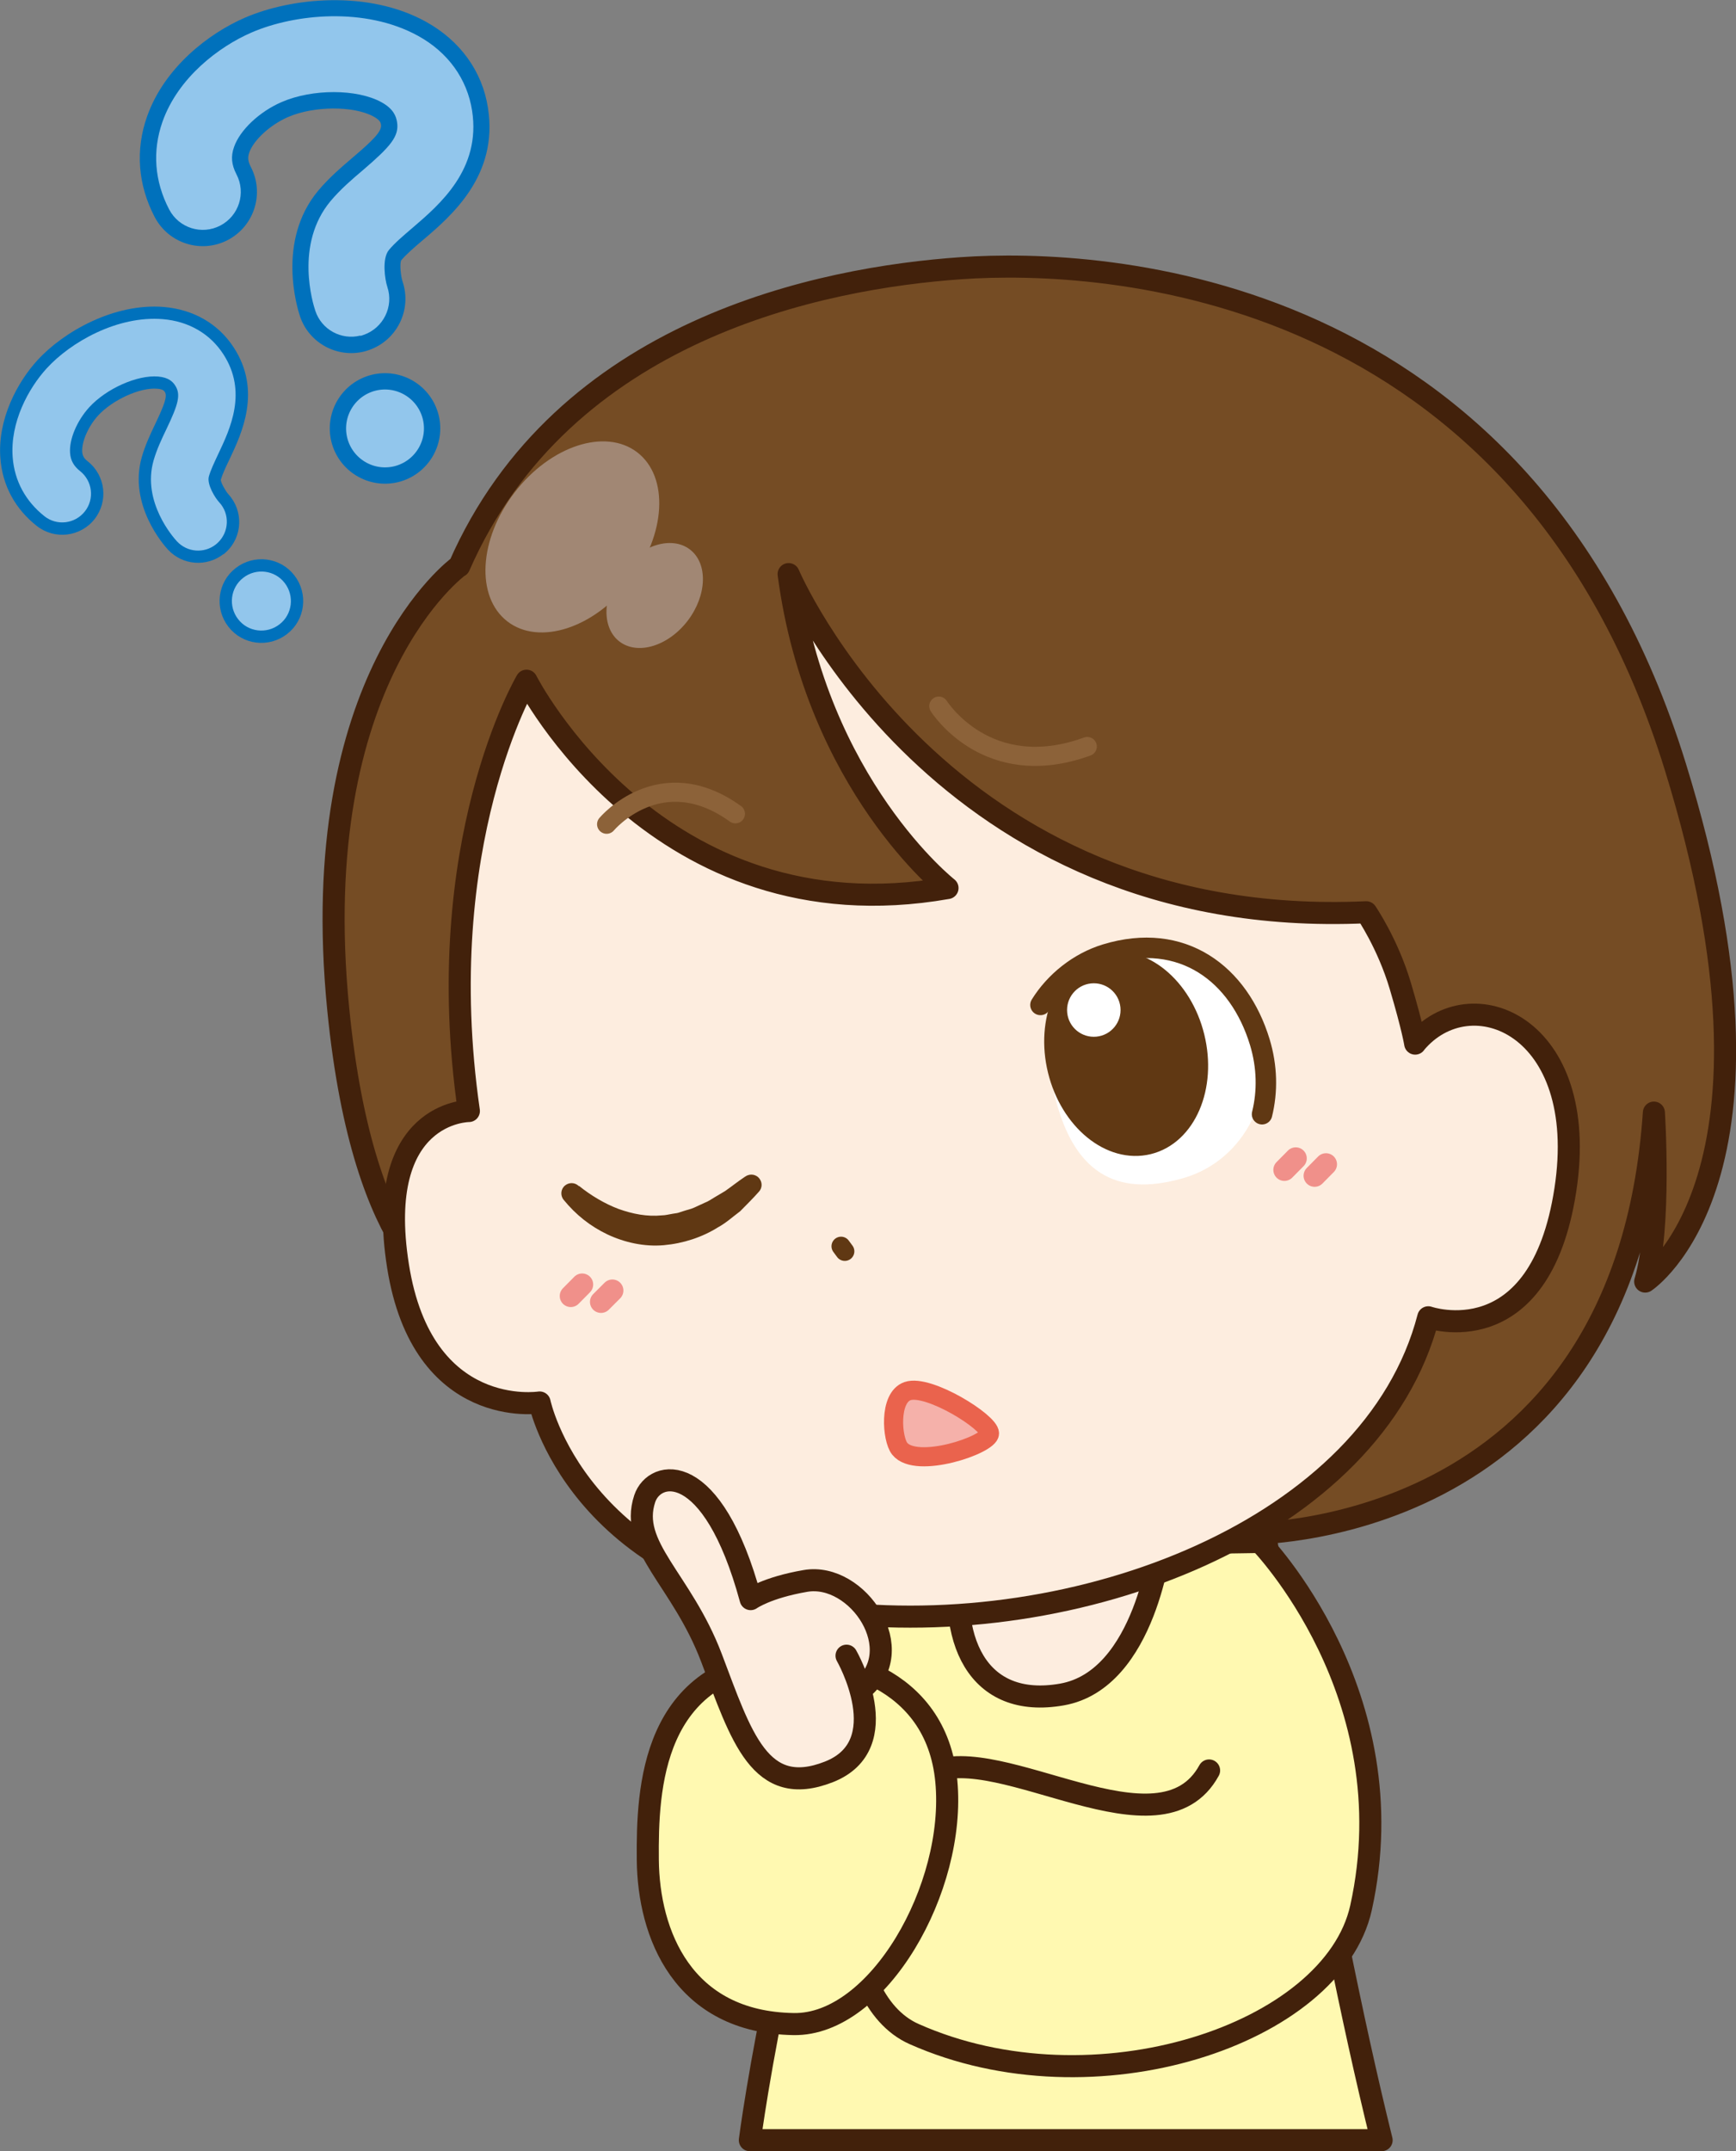 <?xml version="1.0" encoding="UTF-8"?><svg xmlns="http://www.w3.org/2000/svg" viewBox="0 0 129.81 160.82"><rect x="0" y="0" width="129.81" height="160.82" fill="#808080" stroke="none"/><defs><style>.cls-1,.cls-2,.cls-3,.cls-4,.cls-5,.cls-6,.cls-7,.cls-8,.cls-9,.cls-10,.cls-11,.cls-12{stroke-linecap:round;stroke-linejoin:round;}.cls-1,.cls-2,.cls-3,.cls-5,.cls-6,.cls-8,.cls-9{fill:none;}.cls-1,.cls-6,.cls-11{stroke:#603813;}.cls-1,.cls-11{stroke-width:1.53px;}.cls-13{fill:#0071bc;}.cls-13,.cls-14,.cls-15,.cls-16,.cls-17,.cls-18{stroke-width:0px;}.cls-2,.cls-4,.cls-7,.cls-9,.cls-12{stroke-width:1.65px;}.cls-2,.cls-4,.cls-7,.cls-12{stroke:#42210b;}.cls-3{stroke-width:.92px;}.cls-3,.cls-5{stroke:#0071bc;}.cls-14,.cls-4{fill:#fdeddf;}.cls-5{stroke-width:1.22px;}.cls-15{fill:#beafaa;}.cls-19{isolation:isolate;}.cls-6,.cls-8{stroke-width:1.43px;}.cls-7{fill:#754c24;}.cls-8{stroke:#8c6239;}.cls-9{stroke:#f0908a;}.cls-16,.cls-11{fill:#603813;}.cls-20{mix-blend-mode:overlay;opacity:.6;}.cls-10{fill:#f5b1aa;stroke:#ea634d;stroke-width:1.43px;}.cls-17{fill:#92c6ec;}.cls-12{fill:#fff9b1;}.cls-18{fill:#fff;}</style></defs><g class="cls-19"><g id="_レイヤー_2"><g id="_レイヤー_1-2"><path class="cls-17" d="M32.21,31.19c.46,1.89-.69,3.79-2.58,4.26-1.89.46-3.79-.69-4.26-2.58-.46-1.89.69-3.79,2.58-4.26,1.89-.46,3.79.69,4.26,2.58Z"/><path class="cls-5" d="M32.21,31.19c.46,1.89-.69,3.79-2.58,4.26-1.89.46-3.79-.69-4.26-2.58-.46-1.89.69-3.79,2.58-4.26,1.89-.46,3.79.69,4.26,2.58Z"/><path class="cls-13" d="M27.23,26.28c-2.02.5-4.13-.63-4.8-2.64-.19-.57-1.77-5.63,1.36-9.38.8-.96,1.75-1.77,2.58-2.48,1.53-1.3,2.2-1.97,2.12-2.46-.02-.13-.05-.33-.56-.61-1.48-.81-4.46-.8-6.39.04-1.32.57-2.57,1.71-2.9,2.65-.11.32-.13.6.11,1.07,1.04,1.98.27,4.43-1.71,5.47-1.98,1.04-4.43.27-5.47-1.71-1.26-2.41-1.46-5.02-.57-7.53,1.3-3.67,4.63-6.22,7.32-7.38,3.5-1.51,9.22-2.07,13.52.3,2.57,1.42,4.23,3.71,4.65,6.46.79,5.05-2.75,8.07-4.87,9.87-.65.55-1.26,1.08-1.62,1.51-.13.27-.02,1.24.1,1.58.72,2.12-.42,4.42-2.54,5.14-.11.04-.22.07-.33.1Z"/><path class="cls-17" d="M26.94,25.09c-1.42.35-2.89-.44-3.36-1.85-.17-.5-1.57-4.97,1.14-8.21.74-.88,1.6-1.62,2.44-2.33,2.04-1.75,2.7-2.51,2.53-3.57-.07-.43-.26-.99-1.17-1.49-1.82-1-5.16-1.01-7.46-.01-1.65.71-3.12,2.09-3.56,3.36-.25.7-.19,1.33.18,2.04.73,1.39.19,3.1-1.2,3.83-1.39.73-3.1.19-3.83-1.2-1.1-2.11-1.27-4.37-.5-6.56,1.17-3.3,4.21-5.61,6.66-6.67,3.23-1.4,8.51-1.92,12.45.25,2.24,1.23,3.67,3.22,4.04,5.59.68,4.38-2.41,7.01-4.45,8.76-.69.59-1.34,1.14-1.77,1.66-.53.64-.3,2.21-.12,2.75.5,1.48-.3,3.09-1.78,3.6-.08.03-.16.05-.23.07Z"/><path class="cls-17" d="M21.65,43.3c.9,1.16.7,2.84-.47,3.74-1.16.9-2.84.7-3.74-.47-.9-1.16-.7-2.84.47-3.74,1.16-.9,2.84-.7,3.74.47Z"/><path class="cls-3" d="M21.65,43.3c.9,1.16.7,2.84-.47,3.74-1.16.9-2.84.7-3.74-.47-.9-1.16-.7-2.84.47-3.74,1.16-.9,2.84-.7,3.74.47Z"/><path class="cls-13" d="M16.7,41.43c-1.25.97-3.05.84-4.14-.34-.31-.33-2.97-3.35-1.96-6.91.26-.91.66-1.76,1.02-2.51.65-1.37.91-2.04.71-2.36-.06-.09-.14-.22-.58-.25-1.27-.11-3.33.83-4.41,2-.74.81-1.25,1.98-1.19,2.73.02.25.1.46.41.7,1.33,1.05,1.56,2.98.51,4.32-1.05,1.33-2.98,1.56-4.32.51-1.62-1.28-2.56-3.02-2.72-5.03-.24-2.94,1.28-5.74,2.78-7.37,1.95-2.13,5.74-4.28,9.45-3.97,2.22.19,4.07,1.26,5.22,3.03,2.11,3.25.59,6.43-.31,8.34-.28.58-.54,1.13-.66,1.55,0,.22.37.86.56,1.07,1.15,1.25,1.08,3.19-.17,4.34-.07.06-.13.12-.2.17Z"/><path class="cls-17" d="M16.13,40.71c-.87.68-2.13.59-2.9-.24-.27-.29-2.62-2.95-1.75-6.03.24-.84.61-1.62.97-2.37.88-1.84,1.09-2.57.65-3.25-.18-.28-.49-.6-1.27-.67-1.57-.13-3.88.9-5.16,2.3-.92,1.01-1.51,2.41-1.43,3.42.04.56.28.98.75,1.35.93.74,1.09,2.09.35,3.02-.74.93-2.09,1.09-3.02.35-1.41-1.12-2.23-2.63-2.37-4.38-.21-2.64,1.18-5.18,2.54-6.67,1.8-1.97,5.3-3.96,8.69-3.68,1.93.16,3.53,1.09,4.52,2.62,1.83,2.82.5,5.6-.37,7.44-.29.62-.57,1.2-.71,1.69-.17.6.47,1.62.77,1.94.81.87.75,2.23-.12,3.04-.05.04-.09.08-.14.12Z"/><path class="cls-12" d="M103.31,160h-47.24s2.78-21.75,11.58-44.31l27.05-.42s4.02,26.19,8.61,44.73Z"/><path class="cls-4" d="M72.01,115.6l14.8-.33s-1.11,10.3-7.4,11.41c-6.29,1.11-8.77-4.04-7.4-11.08Z"/><path class="cls-7" d="M34.33,42.32s-11.5,8.28-9.04,33.11c1.91,19.34,8.64,21.34,8.64,21.34l59.11,17.89s28.44.69,30.63-31.48c0,0,.56,8.61-.65,12.63,0,0,11.78-7.71,2.25-38.5-11.29-36.5-42.95-37.99-53.39-37.26-10.45.72-29.78,4.56-37.54,22.28Z"/><path class="cls-4" d="M105.82,78.01c4.1-4.96,13.12-1.37,11.23,10.94-1.91,12.45-10.25,9.53-10.25,9.53-4.11,15.83-26.26,24.33-44.98,22-18.72-2.33-21.47-15.63-21.47-15.63,0,0-8.76,1.38-10.59-10.21-1.83-11.59,5.3-11.58,5.3-11.58-2.89-20.01,4.31-32.17,4.31-32.17,0,0,9.78,19.32,31.48,15.5,0,0-9.79-7.7-11.88-23.47,0,0,11.34,26.73,43.19,25.28,0,0,1.61,2.34,2.55,5.51.94,3.17,1.11,4.31,1.11,4.31Z"/><line class="cls-6" x1="62.89" y1="93.17" x2="63.17" y2="93.55"/><path class="cls-8" d="M70.2,52.79s3.59,5.75,11.1,3.02"/><path class="cls-8" d="M45.36,61.62s4.02-4.82,9.63-.78"/><g class="cls-20"><ellipse class="cls-15" cx="42.8" cy="40.14" rx="7.97" ry="5.45" transform="translate(-15.1 49.67) rotate(-52.51)"/><path class="cls-15" d="M51.42,46.41c-1.46,1.9-3.74,2.59-5.1,1.55-1.36-1.04-1.28-3.43.17-5.33,1.46-1.9,3.74-2.59,5.1-1.55,1.36,1.04,1.28,3.43-.17,5.33Z"/></g><line class="cls-9" x1="99.15" y1="87.04" x2="98.3" y2="87.9"/><line class="cls-9" x1="96.89" y1="86.6" x2="96.04" y2="87.46"/><line class="cls-9" x1="45.79" y1="96.48" x2="44.94" y2="97.33"/><line class="cls-9" x1="43.53" y1="96.03" x2="42.68" y2="96.89"/><path class="cls-16" d="M43.3,88.66c.85.69,1.91,1.33,2.95,1.72,1.06.38,2.15.59,3.24.48.27,0,.54-.08.81-.12.13-.03.27-.03.41-.07l.4-.13c.26-.09.54-.14.8-.26.26-.12.52-.24.78-.36.27-.1.51-.27.76-.42l.76-.45c.49-.34.96-.72,1.47-1.06l.08-.05c.35-.23.83-.14,1.06.22.2.3.16.68-.07.93-.44.5-.92.97-1.4,1.46-.55.41-1.06.88-1.67,1.21-1.18.74-2.59,1.2-4.04,1.33-1.46.13-2.93-.2-4.21-.8-1.3-.62-2.37-1.47-3.29-2.6-.26-.33-.21-.81.12-1.07.29-.23.69-.22.96,0l.07.06Z"/><path class="cls-18" d="M94.14,76.98c1.43,4.76-1.06,9.71-5.54,11.06-4.49,1.34-8.24.31-9.78-6.32-1.13-4.84.12-9.59,4.61-10.93,4.49-1.34,9.28,1.43,10.71,6.19Z"/><path class="cls-1" d="M94.37,83.3c.42-1.7.39-3.56-.17-5.4-1.55-5.09-5.78-8.31-11.52-6.56-2.03.62-3.81,2.06-4.88,3.79"/><ellipse class="cls-11" cx="84.21" cy="78.77" rx="5.25" ry="6.97" transform="translate(-16.36 22.36) rotate(-13.8)"/><path class="cls-18" d="M83.78,75.31c.11,1.1-.69,2.08-1.79,2.19-1.1.11-2.08-.69-2.19-1.79-.11-1.1.69-2.08,1.79-2.19,1.1-.11,2.08.69,2.19,1.79Z"/><path class="cls-10" d="M67.27,108.3c-.57-.72-.82-3.81.59-4.3,1.56-.54,6.13,2.31,6.13,3.16s-5.48,2.71-6.72,1.14Z"/><path class="cls-12" d="M94.21,115.28s11.1,11.36,7.56,27.35c-2.1,9.46-19.98,15.42-33.43,9.43-6.04-2.69-6.28-16.16,1.27-19.54,5.25-2.35,17.13,6.55,20.8-.16"/><path class="cls-12" d="M58.8,123.97c3.45-.25,11.2,1.19,11.96,9.18.76,7.99-5.12,18.27-11.41,18.17-8.31-.13-10.86-6.75-10.91-12.28-.05-5.38.3-14.33,10.35-15.07Z"/><path class="cls-14" d="M64.25,126.02s1.89,4.83-2.67,6.6-7.02-3.93-8.13-8c-1.11-4.07-6.07-8.68-5.36-11.75.7-3.06,4.61-4.44,8.14,6.23,0,0,4.73-1.92,6.75-.68,2.02,1.24,4.48,5.7,1.27,7.61Z"/><path class="cls-2" d="M63.3,123.78s3.83,6.67-1.33,8.69c-5.16,2.02-6.54-2.65-8.77-8.53-2.23-5.88-6.18-8.32-4.99-11.9.72-2.17,5.05-3.06,7.92,7.51,0,0,1.19-.86,4.1-1.36,3.9-.67,7.89,5.23,4.11,8.16"/></g></g></g></svg>